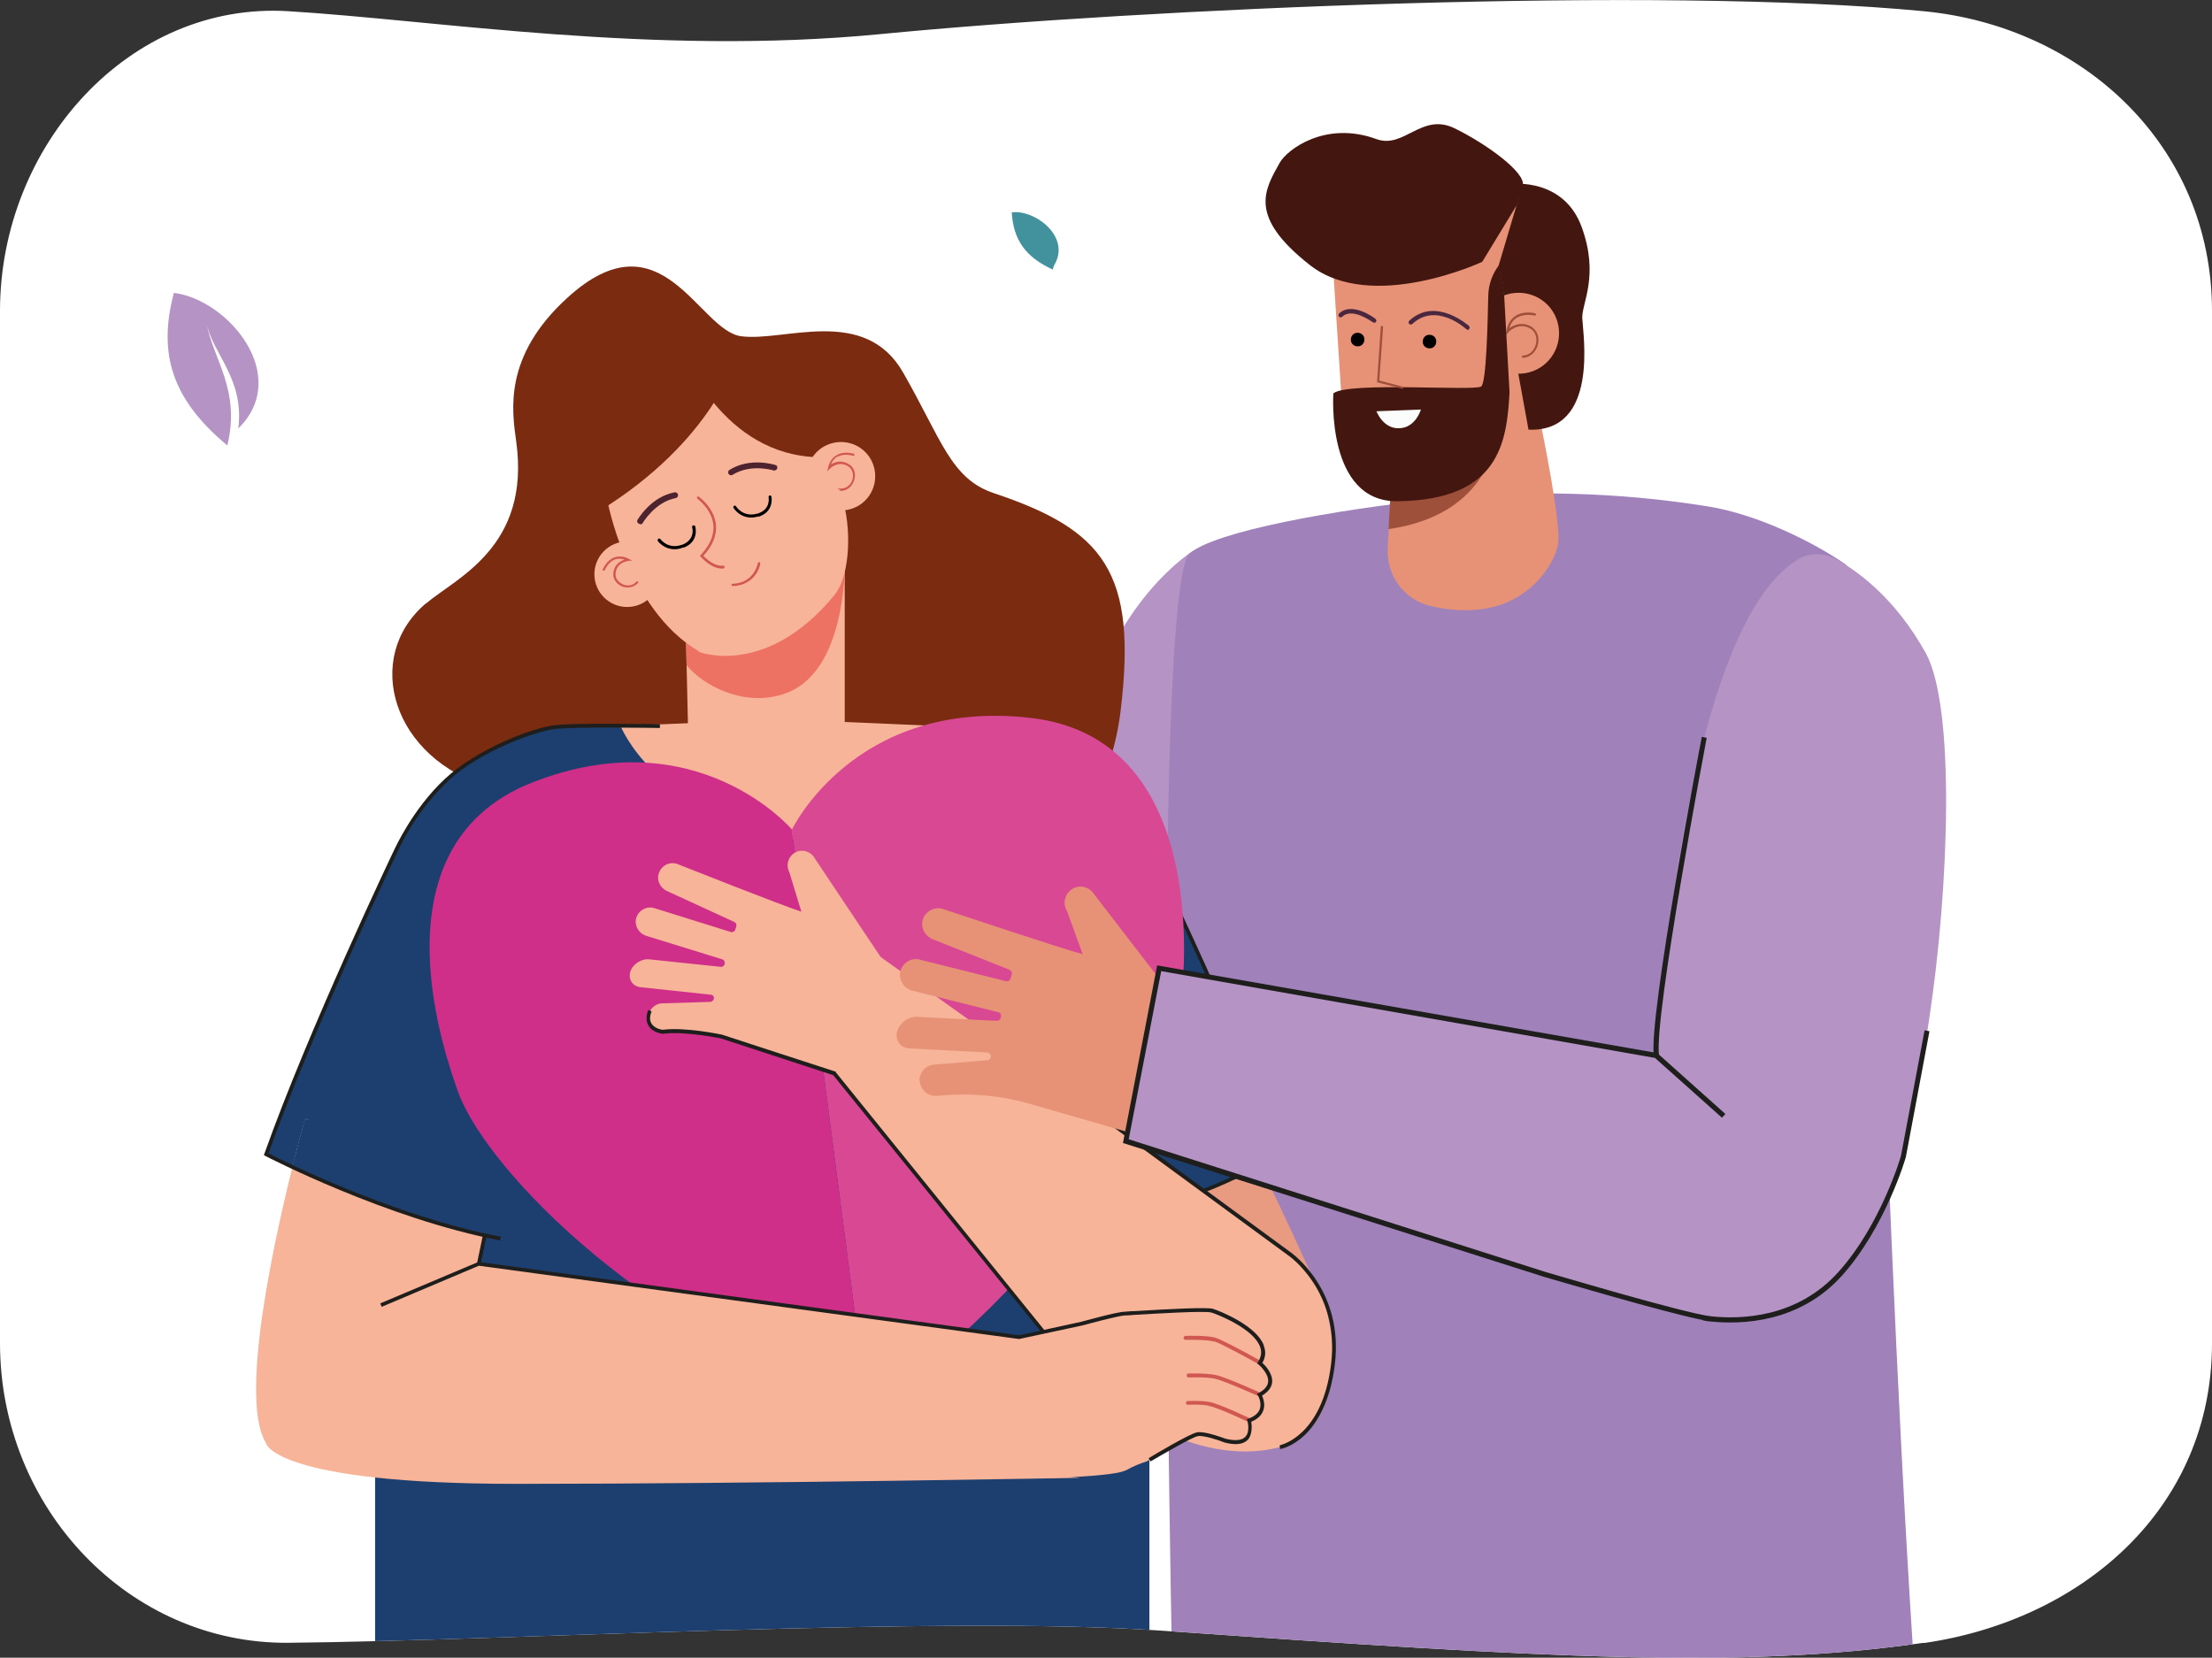 <?xml version="1.0" encoding="UTF-8"?>
<svg id="Calque_1" xmlns="http://www.w3.org/2000/svg" xmlns:xlink="http://www.w3.org/1999/xlink" version="1.1" viewBox="0 0 769.6 576.8">
  <rect x="0" y="0" width="769.6" height="576.8" fill="#333333" stroke="none"/>
  <!-- Generator: Adobe Illustrator 29.0.0, SVG Export Plug-In . SVG Version: 2.1.0 Build 186)  -->
  <defs>
    <style>
      .st0 {
        fill: none;
      }

      .st1 {
        fill: #f7b499;
      }

      .st2 {
        fill: #010101;
      }

      .st3 {
        fill: #43170f;
      }

      .st4 {
        fill: #d94993;
      }

      .st5 {
        fill: #20121d;
      }

      .st6 {
        fill: #fbfdfc;
      }

      .st7 {
        fill: #9f503b;
      }

      .st8 {
        fill: #4a273f;
      }

      .st9 {
        fill: #fff;
      }

      .st10 {
        fill: #4d232f;
      }

      .st11 {
        fill: #ee7263;
      }

      .st12 {
        fill: #b594c5;
      }

      .st13 {
        fill: #a081ba;
      }

      .st14 {
        fill: #d15852;
      }

      .st15 {
        fill: #e99b81;
      }

      .st16 {
        fill: #1e1e1c;
      }

      .st17 {
        fill: #1d3f6f;
      }

      .st18 {
        fill: #7a2b10;
      }

      .st19 {
        fill: #e79276;
      }

      .st20 {
        fill: #41929d;
      }

      .st21 {
        clip-path: url(#clippath);
      }

      .st22 {
        fill: #cf2f88;
      }
    </style>
    <clipPath id="clippath">
      <path class="st0" d="M669.3,571.6c-64.1,9.2-130.1,5.3-264.9-4.2-75.7-5.4-228,3.5-304,4.2C45,572.1,0,524.9,0,467.3V108.2C0,50.6,45,.5,100.3,3.9c51.4,3.1,126.9,15.6,205.7,8C399.7,2.8,577.5-4.9,669.3,3.9c55.2,5.3,100.3,46.7,100.3,104.3v359.2c0,57.6-45.4,96.4-100.3,104.3h0Z"/>
    </clipPath>
  </defs>
  <path class="st9" d="M669.3,571.6c-64.1,9.2-130.1,5.3-264.9-4.2-75.7-5.4-228,3.5-304,4.2C45,572.1,0,524.9,0,467.3V108.2C0,50.6,45,.5,100.3,3.9c51.4,3.1,126.9,15.6,205.7,8C399.7,2.8,577.5-4.9,669.3,3.9c55.2,5.3,100.3,46.7,100.3,104.3v359.2c0,57.6-45.4,96.4-100.3,104.3h0Z"/>
  <g class="st21">
    <g>
      <g>
        <path class="st12" d="M415.5,191.4s-29.2,17.4-39.6,64.8c-10.4,47.4,77.1,62.7,78.1,59.5s-38.5-124.3-38.5-124.3h0Z"/>
        <path class="st13" d="M668.4,614.8h-259.9s-9.2-409.2,5.4-422.2c8.6-7.7,50.7-15.3,86.3-19,31.3-3.2,62.9-2.4,94,2.6,17.8,2.8,37.8,13.1,47.8,20.1,11.7,8.2,11.8,223.2,26.4,418.5Z"/>
        <g>
          <path class="st19" d="M463.6,90.1l3.6,55.4s.5,18.8,17,20l-1.4,25.2c-.5,9.4,5.6,17.9,14.7,20.1,4.5,1.1,9.7,1.8,15.6,1.4,18.7-1.2,27.9-15.9,29-23.1,1.1-7.1-5.8-40.4-5.8-40.4l-.5-16.5-6.3-63.7-65.9,21.6h0Z"/>
          <path class="st8" d="M510.6,114.8c.2,0,.4,0,.5-.3.3-.3.3-.8,0-1.1-.1,0-11.6-10.4-20.8-1.8-.3.3-.3.8,0,1.1.3.3.8.3,1.1,0,8.2-7.6,18.3,1.4,18.7,1.8.2,0,.4.2.6.2h-.1Z"/>
          <path class="st8" d="M478.1,112.3c.2,0,.4,0,.6-.3.3-.3.2-.8-.2-1.1-.3-.3-8.2-6.1-12.6-1.8-.3.3-.3.8,0,1.1.3.3.8.3,1.1,0,3.5-3.4,10.5,1.9,10.6,1.9.2,0,.3.2.5.2Z"/>
          <path class="st2" d="M495,119c0,1.3,1.2,2.3,2.5,2.2,1.3,0,2.3-1.2,2.2-2.5,0-1.3-1.2-2.3-2.5-2.2-1.3,0-2.3,1.2-2.2,2.5Z"/>
          <path class="st2" d="M470,118.3c0,1.3,1.2,2.3,2.5,2.2,1.3,0,2.3-1.2,2.2-2.5,0-1.3-1.2-2.3-2.5-2.2-1.3,0-2.3,1.2-2.2,2.5Z"/>
          <path class="st3" d="M527.5,71.7l-11.8,19.4s-38.5,18-60,1.1-15.8-26-10.5-35.5c2.6-4.7,16-14.8,33.7-8.3,9.6,3.5,15.7-9.3,27.1-3.8,11.3,5.5,24.9,15.5,23.8,19.9-1.2,4.4-2.2,7.3-2.2,7.3h-.1Z"/>
          <path class="st3" d="M526.2,64s17.9-2.1,24.1,15c6.2,17,0,26.5.2,31.7s6,39.8-18.7,38.8l-10.4-57.1,7-23.5-2.2-4.9h0Z"/>
          <path class="st19" d="M514.3,116.9c.5,7.8,7.2,13.6,15,13.1s13.6-7.2,13.1-15-7.2-13.6-15-13.1-13.6,7.2-13.1,15Z"/>
          <path class="st7" d="M529.9,124.5c2.9-.2,4.7-2.5,5.2-4.7.6-2.6-.4-5.1-2.6-6.3-3.2-1.7-6-.3-7.4.7.5-1.6,1.4-2.9,2.6-3.6,2.7-1.7,6.2-.8,6.2-.8.2,0,.4,0,.5-.3,0-.2,0-.4-.3-.5-.2,0-3.9-1-6.8.9-1.7,1.1-2.8,2.9-3.2,5.4l-.2,1.4.9-1.1c0,0,3.3-3.6,7.4-1.4,2.3,1.2,2.6,3.7,2.2,5.4-.4,1.8-1.8,4-4.5,4.1h0c-.2,0-.4.2-.4.4s.2.4.4.4h0Z"/>
          <path class="st7" d="M521.1,147.1s1,31.4-38,37l1-18.6s25.7,3.4,36.9-18.4h0Z"/>
          <path class="st3" d="M463.9,136.9s-2.6,37.9,22.4,37.5c35.8-.4,37.9-21,38.9-37.8l-1.9-34.4-1.8-9.9h0c-2.3,3-3.6,6.7-3.7,10.5-.2,8.3-.6,30.6-2.5,31.7-2.8,1.6-46-1.7-51.3,2.3h-.1Z"/>
          <path class="st7" d="M487.8,135.3c.2,0,.3-.1.4-.3,0-.2,0-.4-.3-.5l-8-2.1,1.3-18.6c0-.2-.1-.4-.4-.4s-.4,0-.4.4l-1.3,19.2,8.6,2.2h.1,0Z"/>
          <path class="st6" d="M494.4,142.5c-.2,0-15.5.6-15.5.6,0,0,2.3,6.2,8,5.9,5.7-.2,7.5-6.6,7.5-6.6h0Z"/>
        </g>
        <rect class="st17" x="130.5" y="424.2" width="269.4" height="201.3"/>
        <g>
          <g>
            <path class="st2" d="M354.5,191.8c.5-.4.5-1.1.1-1.6-6.2-7.3-11.6-12.2-16.1-17.1,4.2,6,9,12.2,14.4,18.6.4.5,1.1.5,1.6.1Z"/>
            <path class="st2" d="M236.2,201.3c.3,0,.6,0,.8-.2,26-19.5,48.4-30,64.7-35.8-15.4,3.9-38,12.9-66.1,33.9-.5.4-.6,1.1-.2,1.6.2.3.5.4.8.4h0Z"/>
            <path class="st2" d="M324.7,162.7l.9,4.9,5.3-4.8c2.2,3.9,4.7,7.1,7.6,10.2-3.5-5-6.6-9.8-9.2-14.4-2.6.2-12.5,1.4-27.7,6.7,14.7-3.7,22.8-2.6,23-2.6h.1Z"/>
          </g>
          <path class="st18" d="M148.1,210c-22.1,18.9-11.6,54.2,22.6,64,46.7,13.4,176.8,34.5,176.8,34.5,0,0,36.6-13.2,42.4-61.3s-5.8-62.8-44.1-75.6c-15-5-18.2-18.6-31.6-42-13.4-23.4-41.4-10.6-56.3-12.6-14.9-1.9-27.6-43.5-60.6-13.3-22.2,20.3-19.2,39.1-17.7,49.9,5.1,36.8-21,47.5-31.4,56.4h0Z"/>
          <polygon class="st1" points="286.3 257.7 293.9 259.7 293.9 192.6 254.5 209.6 238.7 223.7 239.6 262.8 246.8 259.7 286.3 257.7"/>
          <path class="st11" d="M272.3,241.6c27.8-8.7,21.2-64.6,21.2-64.6l-54.8,46.9.2,7.6c6,7.2,19.8,14.4,33.4,10.1Z"/>
          <path class="st1" d="M243.1,226.8s23.3,9.2,47.1-19.6c6.1-7.4,5.8-24.9,2.9-33.4l-18.3-35.7s-29.9-9.4-29.4-8.5-34.3,43.6-34.3,43.6c0,0,6.9,38.9,32.2,53.5h-.2Z"/>
          <path class="st18" d="M256.3,123.9c-58.7-2.5-48.1,54.1-48.1,54.1,40.3-24.7,48.1-54.1,48.1-54.1Z"/>
          <path class="st18" d="M300.4,157.5s3-24.2,2.9-24.8c-.1-.5-28.1-13.7-28.1-13.7l-39.6,1.6c3.2,3.5,15.8,37.6,49.1,38.5,0,0,8-9.9,15.6-1.6h.1Z"/>
          <circle class="st1" cx="218.2" cy="199.8" r="11.4"/>
          <path class="st14" d="M218.6,195.1h1.3c0-.1-1.2-.7-1.2-.7-1.8-.9-3.6-1-5.1-.4-2.7,1.1-3.8,4-3.9,4.1,0,.2,0,.4.2.5.2,0,.4,0,.5-.2,0,0,1.1-2.7,3.4-3.7,1.1-.4,2.2-.4,3.5,0-1.4.5-3.5,1.6-3.9,4.5-.3,2,.9,3.9,2.9,4.8,1.7.7,4.1.6,5.7-1.2h0c.1-.2.1-.4,0-.5-.2-.1-.4,0-.5,0-1.4,1.7-3.5,1.6-4.8,1s-2.8-1.9-2.5-4c.5-3.7,4.2-4.1,4.4-4.1h0Z"/>
          <path class="st1" d="M294.8,177.4c6.5-1.2,10.7-7.4,9.5-13.9s-7.4-10.7-13.9-9.5-10.7,7.4-9.5,13.9,7.4,10.7,13.9,9.5Z"/>
          <path class="st14" d="M291.5,158.9c2.3-1.3,5.2-.3,5.3-.3.2,0,.4,0,.5-.2,0-.2,0-.4-.2-.5-.1,0-3.2-1.1-5.9.4-1.5.8-2.6,2.3-3.1,4.4l-.3,1.3,1-1c.1-.1,2.9-2.8,6.2-.8,1.8,1.1,2,3.2,1.6,4.6-.4,1.5-1.8,3.2-4.1,3.2s-.4.2-.4.4.2.4.4.4h0c2.5,0,4.2-1.9,4.7-3.8.7-2.2,0-4.4-1.9-5.5-2.6-1.6-4.9-.7-6.2.1.5-1.3,1.3-2.2,2.3-2.8h.1Z"/>
          <path class="st15" d="M430.8,390.2s-39.5-3.5-43.4-3.5,7.4,79.7,7.4,79.7l66.4-12.1s-21.5-47.7-30.5-64.1h.1Z"/>
          <path class="st17" d="M385,499.8c2.6-37.2,9-71.4,10.4-85.3,2.6-27.3-9.7-76.5-9.7-76.5-.9-68.6-44.9-85.3-44.9-85.3h-146s-44,16.7-44.9,85.3c0,0-12.3,49.3-9.7,76.5,1.3,13.9,7.8,48.1,10.4,85.3h234.4Z"/>
          <path class="st17" d="M395.8,287.3c-17.6-30.5-54.9-34.6-54.9-34.6l-25.4,63.3,39.3,114.9c42.2-2.3,90.9-29.3,90.9-29.3,0,0-32.2-83.8-49.8-114.3h-.1Z"/>
          <path class="st1" d="M270,285.3l-.9,6.8h5.1c41.6-1.6,51.7-39.5,51.7-39.5,0,0-49.2-2.2-53.8-2.2s-56.2,2.2-56.2,2.2c0,0,12.6,31.1,54.1,32.6h0Z"/>
          <path class="st16" d="M418.9,414.9c9.6-3.4,26.9-12.6,27.1-12.7l.5-.3-.2-.5c0-.2-7.2-18.4-17.5-43.8s-32.1-70.1-32.3-70.6l-1.2.6c.2.4,22,45.1,32.3,70.5,9.3,23,16,40,17.3,43.2-3,1.6-17.8,9.3-26.4,12.4l.4,1.2h0Z"/>
          <path class="st17" d="M183.5,430.9l39.3-114.9-27.9-63.3s-34.8,4.1-52.4,34.6c-17.6,30.5-49.8,114.3-49.8,114.3,0,0,3.3,1.9,9,4.6,2.5-10.2,4.5-16.9,4.5-16.9l66.3,22.3-3.7,17.6c5,.9,9.9,1.5,14.8,1.7h-.1Z"/>
          <path class="st17" d="M106.1,389.3s-1.9,6.7-4.5,16.9c13.5,6.6,40.3,18.4,67,23l-26.2-31.7-36.4-8.2h0Z"/>
          <g>
            <path class="st4" d="M411.2,346.1c.8-8.9,8.7-89.2-52.5-96.3-61.3-7.1-83.2,38.9-83.2,38.9l.2,1.4,26.1,200.4c73.1-50.5,107.5-120.7,109.5-144.3h-.1Z"/>
            <path class="st22" d="M301.8,490.4l-26.1-200.4-.2-1.4s-33-38.9-90.4-16.3c-57.4,22.6-28.9,98.1-26.1,106.6,8,24.4,59.2,81.4,142.8,111.5h0Z"/>
            <path class="st5" d="M259.8,461.3s.1,0,.2-.1v-.4l-14.2-9.6h-.4v.4l14.2,9.6h.2,0Z"/>
            <path class="st5" d="M271.7,465.3h.2s.2,0,.2-.1v-.4l-16-9.3h-.4v.4l16,9.3h0Z"/>
          </g>
          <g>
            <path class="st1" d="M252,335.6c-.2.6-.7.9-1.3.8l-24.8-2.6c-2.8-.3-5.8,1.7-6.6,4.3-.8,2.7.8,5.1,3.6,5.4l24.4,2.6c.8,0,1.3.8,1,1.6-.2.5-.6.8-1.1.9l-16.6.5c-2.7,0-4.9,2.1-5,4.8-.1,2.9,2.3,5.3,5.1,5.2h2.3c9.1-.3,18.2,1.1,26.8,4.1l38.8,13.2c2.5-7.6-4.9-11,1.7-39.8,1.5-2.6,9.9,2.5,9.1.9l-25.9-38.8c-1.3-2.4-4.3-3.4-6.8-2.1h0c-2.4,1.3-3.4,4.3-2.1,6.8l4.2,13.8c-5.9-1.8-42.7-16.4-42.7-16.4-2.6-1.2-5.7,0-6.8,2.8-1,2.5.3,5.3,2.7,6.4l23.5,10.8c.6.3.8.9.7,1.5l-.4,1.2c-.2.6-.9,1-1.5.8l-26.6-8.3c-2.7-.9-5.7.8-6.4,3.6-.6,2.6,1,5.2,3.5,6l26.5,8.2c.6.2,1,.9.8,1.5v.4h-.1Z"/>
            <path class="st1" d="M445.3,503.5c24.6-6.6,20.6-45.9,10.7-60.7-5.1-7.6-152-111.5-152-111.5l-22.9,30.7s64.5,80.5,86.4,106.7,53.2,41.4,77.8,34.8Z"/>
          </g>
          <g>
            <path class="st1" d="M101.7,406.2c-7.6,30.6-20.9,92.6-5.5,99.2,18,7.7,211.6,8.7,259.6,8.8h10.7c9.3-.3,18.7-.9,23.4-2q3.1-.7,0,0c.7-.2,1.3-.4,1.8-.6h0c.1,0,.3-.1.4-.2,2-1.1,4.3-2.1,6.8-2.9,7.6-3.8,15-8.7,17.6-9.4,2.5-.6,7.4,1.2,10.5,2.5,2.6,1.1,5.7.4,7.3-1.9.9-1.3,1.4-3.1.3-5.5,0,0,7.2-3,3.6-9,0,0,8-3.3.1-11.1,0,0,3.2-3.6,0-7.7-3.2-4.2-13.9-10-16-10.3-2.1-.4-31,1-31,1,0,0-34.8,8.2-36.7,8.2h0l-188.1-25.5,2.2-10.5c-26.7-4.6-53.5-16.4-67-23h0Z"/>
            <path class="st14" d="M422.4,466.7c2.1.6,11.1,5.5,15.6,8,.3.2.7,0,.9-.3.2-.3,0-.7-.3-.9-.5-.3-13.1-7.3-15.9-8.1-2.8-.8-9.9-.6-10.2-.6s-.7.3-.7.7,0,.4.2.5c.1.1.3.2.5.2,0,0,7.2-.2,9.8.6h.1Z"/>
            <path class="st14" d="M422.6,479.7c3.4.7,15.2,6.1,15.3,6.1.3.2.7,0,.9-.3.2-.3,0-.7-.3-.9-.5-.2-12.1-5.5-15.6-6.2s-9.2-.5-9.4-.5c-.4,0-.7.3-.6.7,0,.2,0,.4.2.5.1.1.3.2.5.2,0,0,5.7-.3,9.1.4h-.1Z"/>
            <path class="st14" d="M420.6,489.2c3.4.6,13.5,5.5,13.6,5.5.3.2.7,0,.9-.3.2-.3,0-.7-.3-.9-.4-.2-10.4-5-14-5.7-3.6-.6-7.5-.3-7.6-.3-.4,0-.6.4-.6.7s.1.3.2.4.3.2.5.2c0,0,3.8-.3,7.3.3h0Z"/>
          </g>
          <path class="st16" d="M439.7,468.1c-2.5-6.7-14.8-11.8-17.7-12.7-2-.6-14.3,0-27.3.8-1.6,0-2.9.2-3.4.2-3,.1-14.6,3.4-15.1,3.5l-21.6,4.7-188-25.5h-.2l-34.1,14.4.5,1.2,33.8-14.3,187.9,25.5h.1l21.9-4.7c.1,0,12-3.3,14.8-3.5.5,0,1.7,0,3.4-.2,6.8-.4,24.8-1.5,26.8-.8,2.3.7,14.6,5.6,16.9,11.9.7,1.8.4,3.5-.7,5.3l-.3.5.5.4s3.6,3,3.3,6c-.1,1.5-1.3,2.8-3.3,3.9l-.6.3.4.6s1.4,2.4.6,4.7c-.5,1.4-1.8,2.5-3.9,3.3l-.6.2.2.6s1.1,3.8-.8,5.6c-1.2,1.2-3.5,1.4-6.8.6-.9-.3-7.4-2.8-10-2.2-2.6.5-15.4,8.1-16.8,9l.7,1.1c3.9-2.3,14.4-8.4,16.4-8.8,1.9-.4,7.4,1.4,9.3,2.2h0c3.8,1,6.5.7,8.1-.9s1.5-5,1.2-6.3c2.2-.9,3.6-2.2,4.2-3.9.8-2.1,0-4.2-.4-5.2,2.1-1.3,3.3-2.8,3.5-4.6.3-3-2.3-5.8-3.4-6.8,1.1-1.9,1.3-3.9.5-5.9v-.2Z"/>
          <path class="st16" d="M225.5,351.5c-.8,2.2-.7,4,.2,5.5,1.5,2.4,4.8,2.7,4.9,2.7h0c7.4-1,19.5,1.5,20.2,1.6l39.1,12.8,72.7,89.8,1-.8-72.8-90v-.2c-.1,0-39.6-12.9-39.6-12.9h0c-.5-.1-12.8-2.7-20.6-1.7-.4,0-2.8-.4-3.9-2.1-.7-1.1-.7-2.5,0-4.3l-1.2-.5h0Z"/>
          <path class="st16" d="M445.2,502.9l.2,1.3c.6-.1,15.7-3,19-29.3s-15.3-39.1-15.4-39.2l-93.7-68.7-.8,1.1,93.7,68.7c.2.1,18.1,12.5,14.9,37.9-3.1,25.3-17.7,28.1-17.9,28.2h0Z"/>
          <path class="st16" d="M155.8,271.8c11.8-10.9,30.9-17.3,36.9-18.1,6.6-.9,36.6-.4,36.9-.4v-1.3c-1.2,0-30.4-.6-37.1.4-7.5,1-26.4,8.1-37.6,18.5-11.5,10.7-17.6,24.6-17.7,24.7-.3.6-30,62.9-45.2,105.8l-.2.5.5.3c.4.2,42.2,21.9,81.7,29.4l.2-1.3c-37-7-76-26.5-80.8-29,15.3-42.7,44.7-104.5,45-105.1,0-.1,6-13.8,17.4-24.3h0Z"/>
          <rect class="st16" x="162.3" y="434.1" width="10.7" height="1.3" transform="translate(-292.2 509.9) rotate(-78.2)"/>
          <path class="st1" d="M375.9,514.2s-253.6-26.4-258-24c-4.4,2.3-25.3,9.7-25.3,9.7v2.4s3.3,14,87.1,14,196.1-2.1,196.1-2.1h.1Z"/>
        </g>
        <path class="st19" d="M319.9,376c0-3,2.3-5.4,5.3-5.6l18.3-1.5c.6,0,1.1-.5,1.2-1h0c.2-.8-.4-1.6-1.2-1.7l-27.1-1.4c-3.1-.2-5-2.8-4.3-5.8h0c.8-3,3.9-5.4,7-5.2l27.7,1.4c.6,0,1.2-.4,1.4-1v-.4c.3-.7-.1-1.5-.9-1.6l-29.8-7.5c-2.9-.7-4.8-3.5-4.3-6.4.6-3.2,3.7-5.2,6.8-4.4l30,7.5c.7.2,1.5-.3,1.6-1l.4-1.4c.2-.7-.2-1.3-.8-1.6l-26.7-10.6c-2.7-1.1-4.3-4.1-3.4-6.9,1-3.1,4.4-4.6,7.3-3.5,0,0,41.6,13.9,48.3,15.6l-5.5-15.1c-1.6-2.6-.7-6,1.9-7.6h0c2.6-1.6,6-.7,7.6,1.9l21.8,28.3c1,1.7,0,5.6-1.5,8.5-5.6,32.3-6.7,37.2-9,45.8l-33.6-9.7c-9.7-2.8-19.8-3.8-29.9-3l-2.5.2c-3.2.3-5.9-2.2-6-5.4h0Z"/>
        <path class="st12" d="M625.6,194.6c4.1-2.4,9.1-2.3,13.3,0,7.4,4.1,20.5,13.5,31.1,32.6,10.3,18.7,8.2,81.1,1.2,127.4-3.6,24.1-7.7,45.3-10.1,51.3-8.4,20.8-22.3,66.3-84.2,49.1s-185.1-57.9-185.1-57.9l11.6-60.2,172.9,30.4s8.6-148.7,49.4-172.7h0Z"/>
        <path class="st16" d="M592.5,459.3c-13.4-2.6-53.3-14.5-55.2-15l-146.6-46.6,11.9-61.8,174,30.5.2.2,23.5,21-1.2,1.3-23.3-20.8-171.8-30.2-11.3,58.5,145.1,46.2c.5.1,48.3,14.4,57.5,15.4,10.4,1.1,29.9.6,44.3-15.4,14.8-16.4,21.8-40.3,21.8-40.5l8.2-43.6,1.7.3-8.2,43.7c0,.3-7.2,24.6-22.2,41.3-14.9,16.6-35.1,17.1-45.8,16-.7,0-1.6-.2-2.7-.4h0Z"/>
        <path class="st16" d="M575.4,367.3c-1.8-13.6,15.9-107,16.7-110.9l1.7.3c-.2,1-18.4,97.1-16.6,110.4l-1.7.2h-.1Z"/>
      </g>
      <g>
        <path class="st14" d="M251.8,197.7c.2,0,.3-.3.3-.5,0-.3-.3-.4-.5-.4-3,.4-6-2.5-6.9-3.4,3.3-3.5,4.7-7.2,4.4-10.8-.6-5.9-5.8-9.7-6-9.8s-.5,0-.6.1c-.1.2,0,.5.1.6,0,0,5.1,3.7,5.6,9.2.3,3.5-1.2,7-4.4,10.4l-.3.3.3.3c.2.2,3.9,4.6,8.1,4.1h-.1Z"/>
        <path class="st10" d="M222.8,182.5c.3,0,.6-.2.8-.5,0,0,4.2-7.3,11.5-8.7.5-.1.9-.6.8-1.2-.1-.5-.6-.9-1.2-.8-8.3,1.6-12.7,9.3-12.9,9.6-.3.5,0,1.1.4,1.3.2.1.4.1.6.1v.2Z"/>
        <path class="st10" d="M269.7,163.6c.3,0,.6-.3.7-.6.2-.5-.1-1.1-.6-1.2-.4-.1-8.8-2.8-16,1.7-.5.3-.6.9-.3,1.4s.9.6,1.4.3c6.4-4,14.3-1.5,14.3-1.5h.6-.1Z"/>
        <path class="st2" d="M264,179.7h-.2c-5.7,1.7-8.6-2.9-8.6-3-.2-.3,0-.6.2-.7.3-.2.6,0,.7.2.1.2,2.5,3.9,7.4,2.5h.1c4.7-1.5,3.8-5.6,3.8-5.7,0-.3.1-.6.4-.6s.6.1.6.4c0,0,1.1,5.2-4.5,7h.1Z"/>
        <path class="st2" d="M237.9,190.5h-.2c-5.5,2.2-8.8-2.2-8.8-2.2-.2-.2-.1-.6.1-.8.2-.2.6-.1.8.1.1.2,2.8,3.7,7.6,1.9h.1c4.5-1.9,3.4-5.9,3.3-6,0-.3,0-.6.4-.7.3,0,.6,0,.7.4,0,0,1.5,5.1-3.9,7.3h-.1Z"/>
        <path class="st14" d="M264.5,196.5c-2.2,7.7-9.5,7.4-9.6,7.4-.2,0-.4-.2-.4-.4s.2-.4.4-.4c.3,0,6.7.2,8.7-6.8,0-.1,0-.3.1-.4,0-.2.3-.4.5-.3.2,0,.4.3.3.5,0,.1,0,.3-.1.4h.1Z"/>
      </g>
    </g>
  </g>
  <path class="st20" d="M366.3,93.8c-9.6-4.4-13.7-10.4-14.3-19.9,7.8-1.1,20.1,8,15.2,17.6,0,0-.7,1.1-.9,2.2h0Z"/>
  <path class="st12" d="M82.9,149.1c18.6-18.3-3.4-44.8-22.4-47.2-5.7,21.4-.5,37.2,18.6,53.1,4.7-19.5-5-29.9-7.3-42.8,2.1,11.1,13.3,19.3,11.1,37"/>
</svg>